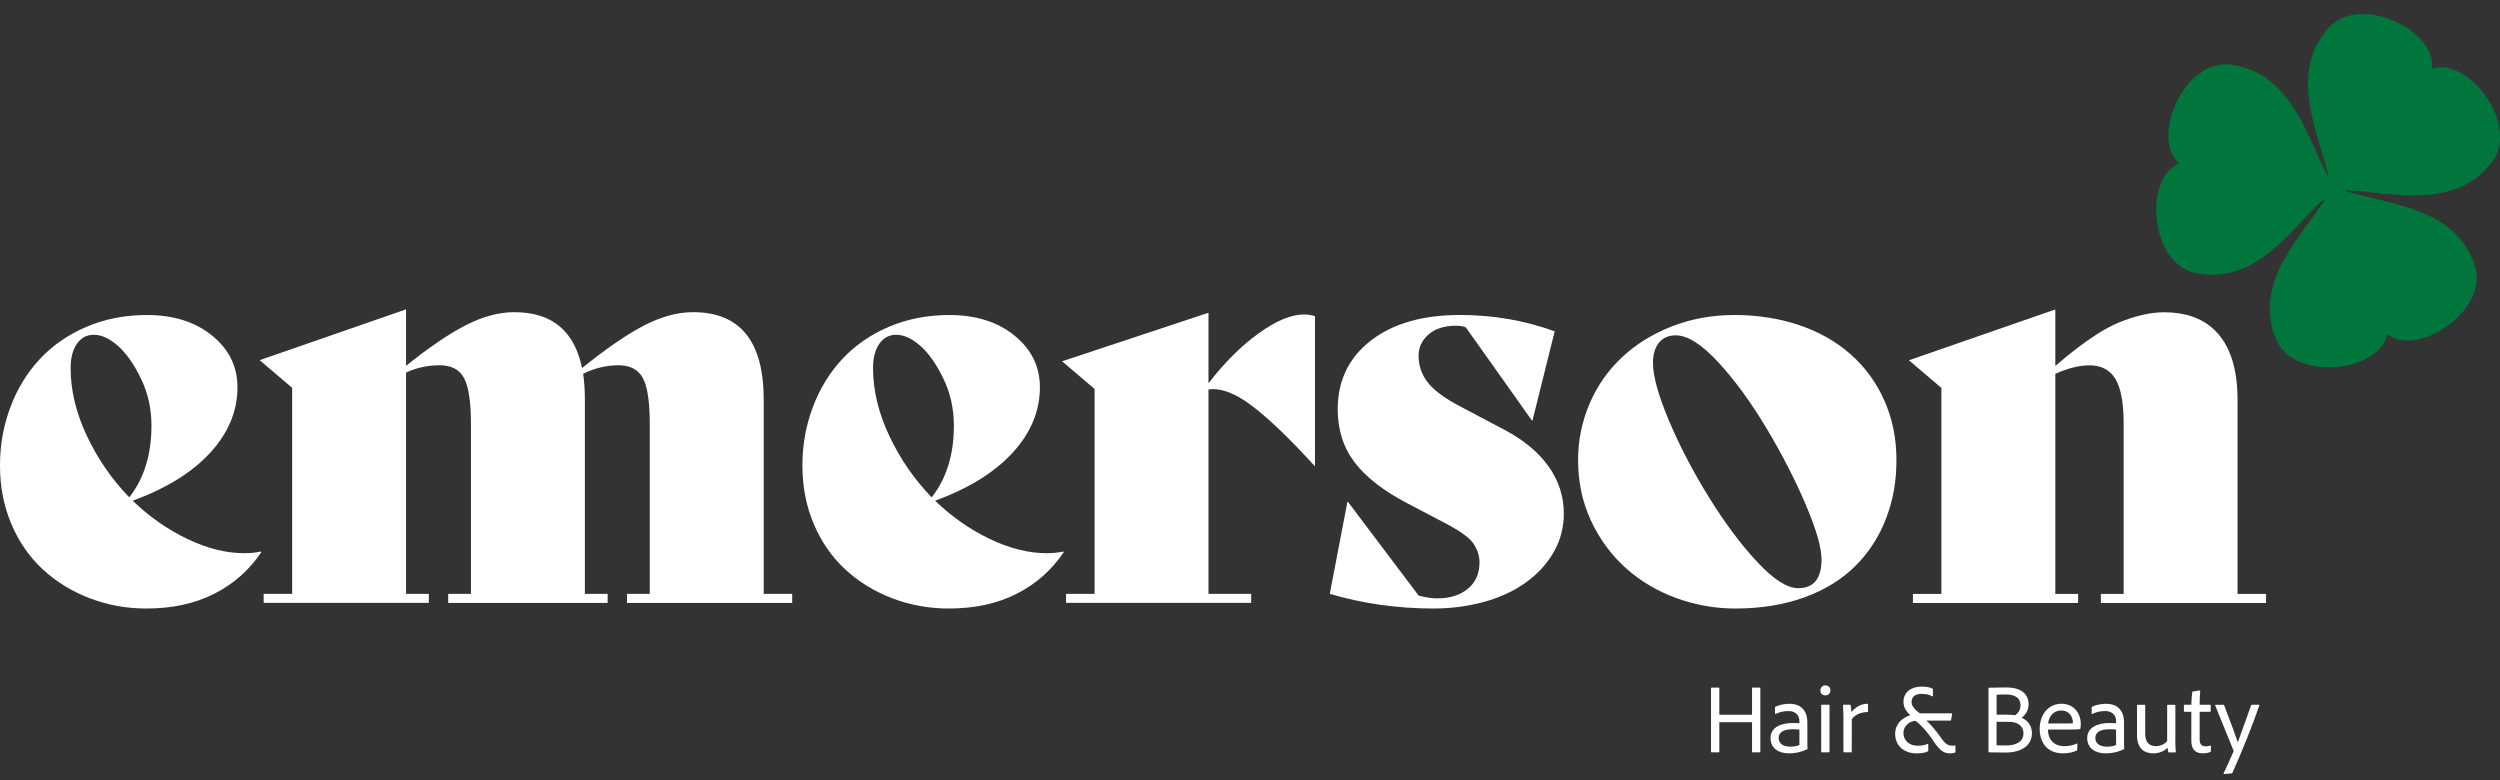 <svg width="125" height="39" viewBox="0 0 125 39" fill="none" xmlns="http://www.w3.org/2000/svg">
<rect x="0" y="0" width="125" height="39" fill="#333333" stroke="none"/>
<g clip-path="url(#clip0_529_1060)">
<path d="M87.636 37.617C87.612 37.617 87.602 37.612 87.602 37.588V36.109H85.966V37.583C85.966 37.602 85.956 37.617 85.932 37.617H85.585C85.561 37.617 85.551 37.607 85.551 37.583V34.414C85.551 34.39 85.561 34.38 85.585 34.38H85.932C85.956 34.38 85.966 34.39 85.966 34.409V35.736H87.602V34.409C87.602 34.39 87.612 34.38 87.631 34.38H87.992C88.007 34.38 88.017 34.39 88.017 34.409V37.588C88.017 37.612 88.007 37.617 87.987 37.617H87.636Z" fill="white"/>
<path d="M90.369 37.202C90.369 37.285 90.369 37.359 90.379 37.437C90.379 37.447 90.379 37.452 90.369 37.457C90.013 37.623 89.733 37.667 89.446 37.667C88.922 37.667 88.527 37.413 88.527 36.899C88.527 36.386 89.017 36.151 89.629 36.151C89.812 36.151 89.916 36.155 89.97 36.16V36.043C89.97 35.891 89.896 35.553 89.411 35.553C89.174 35.553 88.956 35.606 88.783 35.7C88.768 35.705 88.749 35.7 88.749 35.675V35.376C88.749 35.357 88.758 35.347 88.773 35.337C88.966 35.244 89.213 35.19 89.474 35.19C90.107 35.19 90.368 35.602 90.368 36.11V37.202H90.369ZM89.969 36.481C89.9 36.472 89.791 36.462 89.642 36.462C89.163 36.462 88.932 36.623 88.932 36.898C88.932 37.118 89.085 37.334 89.52 37.334C89.678 37.334 89.827 37.31 89.97 37.251V36.483L89.969 36.481Z" fill="white"/>
<path d="M91.019 34.519C91.019 34.371 91.123 34.269 91.272 34.269C91.43 34.269 91.519 34.376 91.519 34.519C91.519 34.661 91.42 34.769 91.267 34.769C91.114 34.769 91.019 34.666 91.019 34.519ZM91.059 35.272C91.059 35.248 91.069 35.238 91.094 35.238H91.445C91.465 35.238 91.475 35.243 91.475 35.267V37.583C91.475 37.607 91.469 37.617 91.44 37.617H91.099C91.074 37.617 91.059 37.607 91.059 37.578V35.272Z" fill="white"/>
<path d="M92.488 35.237C92.517 35.237 92.522 35.247 92.532 35.272C92.552 35.331 92.567 35.502 92.572 35.61C92.745 35.375 93.051 35.188 93.367 35.188C93.391 35.188 93.401 35.193 93.401 35.223V35.576C93.401 35.6 93.396 35.605 93.367 35.605C93.025 35.6 92.714 35.767 92.591 35.963L92.587 37.589C92.587 37.613 92.577 37.618 92.557 37.618H92.206C92.181 37.618 92.171 37.608 92.171 37.584V35.894C92.171 35.688 92.161 35.404 92.147 35.267C92.147 35.247 92.151 35.237 92.171 35.237H92.488Z" fill="white"/>
<path d="M96.32 36.027C96.503 36.189 96.81 36.542 97.021 36.849C97.239 37.168 97.382 37.285 97.604 37.285C97.653 37.285 97.707 37.281 97.747 37.271C97.767 37.266 97.772 37.271 97.772 37.295V37.584C97.772 37.614 97.772 37.624 97.747 37.633C97.693 37.658 97.624 37.668 97.52 37.668C97.228 37.668 97.025 37.584 96.685 37.07C96.319 36.516 95.91 36.11 95.762 36.042C95.549 36.047 95.173 36.238 95.173 36.659C95.173 36.988 95.425 37.287 95.889 37.287C96.107 37.287 96.265 37.247 96.388 37.189C96.408 37.184 96.413 37.194 96.413 37.213V37.532C96.413 37.556 96.403 37.561 96.383 37.571C96.29 37.62 96.117 37.669 95.83 37.669C95.216 37.669 94.758 37.301 94.758 36.695C94.758 36.195 95.114 35.883 95.51 35.76C95.361 35.618 95.173 35.402 95.173 35.098C95.173 34.608 95.559 34.33 96.082 34.33C96.319 34.33 96.502 34.364 96.626 34.433C96.641 34.443 96.646 34.462 96.646 34.482V34.796C96.646 34.82 96.631 34.825 96.611 34.815C96.507 34.752 96.324 34.693 96.092 34.693C95.775 34.693 95.578 34.825 95.578 35.099C95.578 35.315 95.77 35.511 95.993 35.668H97.584C97.609 35.668 97.614 35.678 97.609 35.697L97.554 36.001C97.549 36.026 97.539 36.031 97.52 36.031H96.319L96.32 36.027Z" fill="white"/>
<path d="M99.424 34.425C99.424 34.401 99.424 34.391 99.449 34.386C99.632 34.381 100.017 34.372 100.303 34.372C101.291 34.372 101.429 34.916 101.429 35.208C101.429 35.581 101.216 35.792 101.078 35.885C101.281 35.973 101.597 36.194 101.597 36.658C101.597 37.305 101.029 37.627 100.283 37.627C99.947 37.627 99.64 37.622 99.454 37.617C99.429 37.612 99.424 37.603 99.424 37.583V34.424V34.425ZM99.829 35.733H100.289C100.482 35.733 100.675 35.748 100.754 35.762C100.897 35.669 101.026 35.517 101.026 35.262C101.026 34.895 100.754 34.723 100.281 34.723C100.117 34.723 99.924 34.728 99.831 34.733V35.732L99.829 35.733ZM99.829 37.266C99.938 37.27 100.096 37.275 100.25 37.275C100.799 37.285 101.173 37.089 101.173 36.668C101.173 36.403 101.025 36.202 100.723 36.124C100.614 36.094 100.476 36.089 100.332 36.089H99.828V37.264L99.829 37.266Z" fill="white"/>
<path d="M102.399 36.476C102.394 36.942 102.666 37.308 103.223 37.308C103.441 37.308 103.648 37.269 103.841 37.176C103.856 37.166 103.866 37.176 103.866 37.195V37.475C103.866 37.504 103.856 37.514 103.841 37.524C103.673 37.607 103.456 37.666 103.145 37.666C102.291 37.666 101.984 37.044 101.984 36.447C101.984 35.762 102.39 35.188 103.076 35.188C103.762 35.188 104.039 35.757 104.039 36.172C104.039 36.295 104.029 36.383 104.019 36.427C104.019 36.442 104.004 36.457 103.985 36.457C103.91 36.471 103.693 36.476 103.475 36.476H102.399ZM103.322 36.172C103.564 36.172 103.624 36.167 103.638 36.163C103.643 36.148 103.643 36.123 103.643 36.109C103.643 35.932 103.525 35.525 103.06 35.525C102.649 35.525 102.447 35.844 102.403 36.172H103.322Z" fill="white"/>
<path d="M106.203 37.202C106.203 37.285 106.203 37.359 106.213 37.437C106.213 37.447 106.213 37.452 106.203 37.457C105.847 37.623 105.567 37.667 105.28 37.667C104.756 37.667 104.361 37.413 104.361 36.899C104.361 36.386 104.851 36.151 105.463 36.151C105.646 36.151 105.75 36.155 105.804 36.16V36.043C105.804 35.891 105.73 35.553 105.245 35.553C105.008 35.553 104.79 35.606 104.617 35.7C104.602 35.705 104.583 35.7 104.583 35.675V35.376C104.583 35.357 104.593 35.347 104.607 35.337C104.8 35.244 105.047 35.19 105.308 35.19C105.941 35.19 106.202 35.602 106.202 36.11V37.202H106.203ZM105.803 36.481C105.734 36.472 105.625 36.462 105.476 36.462C104.997 36.462 104.766 36.623 104.766 36.898C104.766 37.118 104.919 37.334 105.354 37.334C105.512 37.334 105.661 37.31 105.804 37.251V36.483L105.803 36.481Z" fill="white"/>
<path d="M108.766 37.099C108.766 37.359 108.781 37.481 108.795 37.589C108.795 37.609 108.791 37.619 108.766 37.619H108.449C108.425 37.619 108.42 37.614 108.41 37.594C108.395 37.54 108.385 37.452 108.38 37.383C108.172 37.594 107.91 37.668 107.664 37.668C107.244 37.668 106.85 37.457 106.85 36.748V35.269C106.85 35.244 106.86 35.239 106.884 35.239H107.235C107.255 35.239 107.26 35.249 107.26 35.269V36.699C107.26 37.076 107.438 37.306 107.784 37.306C108.022 37.306 108.21 37.218 108.358 37.056V35.269C108.358 35.249 108.368 35.239 108.392 35.239H108.739C108.768 35.239 108.768 35.249 108.768 35.269V37.1L108.766 37.099Z" fill="white"/>
<path d="M110.545 37.549C110.545 37.569 110.54 37.588 110.516 37.598C110.402 37.647 110.278 37.666 110.145 37.666C109.784 37.666 109.566 37.495 109.566 37.025V35.59H109.23C109.2 35.585 109.195 35.575 109.195 35.55V35.271C109.195 35.247 109.205 35.237 109.23 35.237H109.566C109.571 35.056 109.591 34.717 109.611 34.609C109.616 34.59 109.626 34.58 109.645 34.575L109.982 34.521C110.001 34.516 110.011 34.521 110.011 34.541C109.996 34.712 109.982 34.997 109.982 35.236H110.506C110.526 35.236 110.535 35.245 110.535 35.27V35.559C110.535 35.579 110.526 35.589 110.506 35.589H109.982V36.965C109.982 37.19 110.066 37.317 110.283 37.317C110.357 37.317 110.432 37.307 110.516 37.278C110.53 37.273 110.545 37.273 110.545 37.298V37.548V37.549Z" fill="white"/>
<path d="M111.173 35.238C111.193 35.238 111.203 35.248 111.208 35.262C111.618 36.339 111.821 36.898 111.89 37.119C112.048 36.668 112.256 36.105 112.557 35.262C112.566 35.248 112.576 35.238 112.596 35.238H112.947C112.972 35.238 112.977 35.252 112.967 35.272C112.601 36.334 112.093 37.588 111.623 38.637C111.613 38.656 111.598 38.666 111.569 38.671L111.198 38.7C111.173 38.7 111.173 38.686 111.183 38.661C111.326 38.362 111.509 37.966 111.673 37.579C111.682 37.56 111.682 37.545 111.673 37.516C111.554 37.221 111.059 36.032 110.759 35.268C110.749 35.249 110.764 35.239 110.784 35.239H111.174L111.173 35.238Z" fill="white"/>
<path d="M13.041 27.576L13.07 27.604C12.462 28.507 11.674 29.203 10.706 29.692C9.738 30.181 8.608 30.426 7.317 30.426C6.33 30.426 5.39 30.257 4.499 29.917C3.606 29.579 2.824 29.099 2.15 28.478C1.476 27.857 0.949 27.099 0.57 26.206C0.19 25.313 0 24.339 0 23.285C0 22.231 0.171 21.3 0.513 20.379C0.854 19.457 1.344 18.652 1.979 17.966C2.615 17.28 3.394 16.738 4.315 16.344C5.236 15.95 6.246 15.751 7.347 15.751C8.676 15.751 9.763 16.094 10.607 16.781C11.451 17.469 11.874 18.329 11.874 19.364C11.874 20.549 11.423 21.636 10.522 22.623C9.621 23.611 8.325 24.416 6.635 25.036C7.451 25.826 8.357 26.461 9.355 26.941C10.351 27.422 11.306 27.66 12.217 27.66C12.52 27.66 12.795 27.632 13.043 27.576H13.041ZM4.698 16.738C4.337 16.738 4.052 16.889 3.844 17.191C3.635 17.492 3.531 17.896 3.531 18.404C3.531 19.514 3.802 20.642 4.342 21.79C4.883 22.938 5.589 23.964 6.463 24.867C7.204 23.926 7.573 22.731 7.573 21.283C7.573 20.436 7.398 19.651 7.047 18.927C6.696 18.203 6.311 17.656 5.893 17.29C5.475 16.924 5.077 16.74 4.698 16.74V16.738Z" fill="white"/>
<path d="M38.184 29.694H39.609V30.146H31.35V29.694H32.489V21.199C32.489 20.108 32.375 19.346 32.148 18.912C31.92 18.48 31.511 18.263 30.924 18.263C30.337 18.263 29.728 18.404 29.158 18.687C29.215 19.081 29.244 19.515 29.244 19.986V29.694H30.382V30.146H22.41V29.694H23.548V21.199C23.548 20.108 23.434 19.346 23.207 18.912C22.98 18.48 22.57 18.263 21.983 18.263C21.396 18.263 20.816 18.386 20.303 18.629V29.692H21.442V30.144H13.183V29.692H14.608V19.392L12.984 18.008L20.302 15.468V18.29C21.479 17.349 22.485 16.668 23.321 16.244C24.157 15.821 24.953 15.609 25.713 15.609C27.592 15.609 28.722 16.54 29.102 18.403C30.317 17.425 31.352 16.714 32.206 16.272C33.06 15.83 33.876 15.609 34.655 15.609C37.009 15.609 38.186 17.067 38.186 19.983V29.691L38.184 29.694Z" fill="white"/>
<path d="M53.163 27.576L53.191 27.604C52.583 28.507 51.795 29.203 50.827 29.692C49.859 30.181 48.729 30.426 47.438 30.426C46.451 30.426 45.511 30.257 44.62 29.917C43.727 29.579 42.945 29.099 42.271 28.478C41.597 27.857 41.071 27.099 40.691 26.206C40.312 25.313 40.121 24.339 40.121 23.285C40.121 22.231 40.292 21.3 40.634 20.379C40.975 19.457 41.465 18.652 42.1 17.966C42.736 17.28 43.515 16.738 44.436 16.344C45.357 15.95 46.367 15.751 47.468 15.751C48.797 15.751 49.884 16.094 50.728 16.781C51.573 17.469 51.995 18.329 51.995 19.364C51.995 20.549 51.544 21.636 50.643 22.623C49.742 23.611 48.446 24.416 46.756 25.036C47.572 25.826 48.478 26.461 49.476 26.941C50.472 27.422 51.427 27.66 52.338 27.66C52.641 27.66 52.916 27.632 53.164 27.576H53.163ZM44.819 16.738C44.458 16.738 44.174 16.889 43.965 17.191C43.756 17.492 43.652 17.896 43.652 18.404C43.652 19.514 43.923 20.642 44.463 21.79C45.004 22.938 45.71 23.964 46.584 24.867C47.325 23.926 47.694 22.731 47.694 21.283C47.694 20.436 47.519 19.651 47.168 18.927C46.817 18.203 46.432 17.656 46.014 17.29C45.596 16.924 45.198 16.74 44.819 16.74V16.738Z" fill="white"/>
<path d="M65.207 15.723C65.396 15.723 65.577 15.751 65.749 15.807V23.287H65.72C64.487 21.931 63.447 20.935 62.602 20.294C61.758 19.655 61.031 19.382 60.424 19.476V29.692H62.559V30.144H53.304V29.692H54.729V19.448L53.105 18.064L60.424 15.637V19.165C61.221 18.131 62.056 17.297 62.93 16.668C63.803 16.038 64.562 15.722 65.209 15.722L65.207 15.723Z" fill="white"/>
<path d="M71.699 30.426C69.877 30.426 68.14 30.181 66.488 29.692L67.371 25.093H67.399L70.93 29.777C71.271 29.871 71.585 29.918 71.87 29.918C72.496 29.918 73.003 29.759 73.393 29.438C73.782 29.118 73.976 28.675 73.976 28.111C73.976 27.81 73.881 27.509 73.692 27.208C73.502 26.906 73.027 26.558 72.268 26.164L70.389 25.176C69.193 24.555 68.311 23.874 67.741 23.13C67.171 22.387 66.886 21.498 66.886 20.463C66.886 19.033 67.436 17.89 68.538 17.033C69.638 16.177 71.129 15.749 73.008 15.749C74.66 15.749 76.235 16.022 77.735 16.567L76.624 21.026H76.596L73.293 16.37C73.159 16.314 72.999 16.286 72.808 16.286C72.22 16.286 71.758 16.431 71.427 16.723C71.095 17.015 70.929 17.368 70.929 17.782C70.929 18.29 71.086 18.741 71.399 19.137C71.712 19.531 72.267 19.937 73.064 20.35L75.2 21.478C76.168 21.987 76.909 22.598 77.422 23.312C77.935 24.028 78.191 24.818 78.191 25.683C78.191 26.379 78.02 27.024 77.678 27.617C77.337 28.21 76.867 28.717 76.268 29.141C75.67 29.565 74.973 29.885 74.175 30.1C73.378 30.316 72.552 30.425 71.698 30.425L71.699 30.426Z" fill="white"/>
<path d="M86.763 30.426C85.757 30.426 84.774 30.252 83.816 29.904C82.858 29.556 82.012 29.053 81.282 28.395C80.551 27.737 79.972 26.946 79.545 26.024C79.117 25.102 78.904 24.095 78.904 23.003C78.904 22.026 79.093 21.09 79.474 20.195C79.854 19.302 80.395 18.525 81.097 17.867C81.8 17.209 82.635 16.692 83.603 16.315C84.571 15.939 85.615 15.75 86.736 15.75C87.857 15.75 88.971 15.919 89.968 16.259C90.964 16.597 91.823 17.087 92.544 17.726C93.265 18.366 93.825 19.138 94.224 20.041C94.622 20.944 94.822 21.931 94.822 23.003C94.822 24.076 94.652 25.007 94.309 25.91C93.968 26.813 93.46 27.603 92.786 28.281C92.113 28.958 91.263 29.485 90.238 29.861C89.213 30.237 88.055 30.426 86.764 30.426H86.763ZM89.909 29.41C90.687 29.41 91.077 28.93 91.077 27.971C91.077 27.387 90.816 26.48 90.294 25.247C89.771 24.014 89.117 22.74 88.33 21.423C87.542 20.106 86.735 19.001 85.909 18.107C85.083 17.214 84.376 16.767 83.787 16.767C83.427 16.767 83.147 16.89 82.948 17.133C82.749 17.378 82.649 17.716 82.649 18.149C82.649 18.808 82.915 19.768 83.446 21.027C83.978 22.288 84.642 23.562 85.439 24.851C86.237 26.14 87.043 27.222 87.86 28.097C88.676 28.972 89.359 29.409 89.909 29.409V29.41Z" fill="white"/>
<path d="M111.877 29.693V19.986C111.877 19.009 111.731 18.192 111.438 17.537C111.375 17.394 111.304 17.26 111.227 17.132C111.139 16.988 111.044 16.852 110.938 16.727C110.927 16.713 110.914 16.7 110.902 16.687C110.829 16.604 110.753 16.526 110.673 16.452C110.064 15.893 109.242 15.613 108.204 15.613C107.539 15.613 106.79 15.782 105.954 16.121C105.603 16.263 105.211 16.474 104.781 16.753C104.185 17.138 103.514 17.652 102.766 18.295V15.473L95.447 18.013L97.07 19.396V29.697H95.646V30.149H103.905V29.697H102.766V18.691C103.393 18.409 103.961 18.267 104.474 18.267C105.063 18.267 105.494 18.492 105.77 18.944C106.045 19.396 106.183 20.149 106.183 21.202V29.697H105.044V30.149H113.303V29.697H111.878L111.877 29.693Z" fill="white"/>
<path fill-rule="evenodd" clip-rule="evenodd" d="M124.976 6.484V6.481C124.976 6.477 124.974 6.474 124.974 6.47C124.966 6.413 124.956 6.355 124.945 6.296C124.938 6.267 124.932 6.239 124.926 6.209C124.919 6.177 124.911 6.147 124.903 6.115C124.894 6.079 124.884 6.045 124.874 6.009C124.869 5.991 124.863 5.973 124.857 5.954C124.812 5.812 124.759 5.67 124.697 5.532C124.695 5.527 124.694 5.522 124.691 5.518C124.319 4.692 123.656 3.957 122.942 3.597C122.936 3.594 122.931 3.591 122.925 3.588C122.883 3.568 122.841 3.548 122.799 3.53C122.717 3.495 122.637 3.466 122.555 3.441C122.544 3.438 122.531 3.434 122.52 3.43C122.487 3.42 122.454 3.413 122.421 3.406C122.4 3.401 122.379 3.397 122.358 3.392C122.329 3.386 122.298 3.381 122.268 3.378C122.24 3.374 122.21 3.371 122.182 3.369C122.145 3.367 122.109 3.364 122.073 3.364C122.037 3.364 122.001 3.364 121.966 3.365C121.945 3.367 121.923 3.369 121.902 3.371C121.869 3.375 121.834 3.38 121.801 3.385C121.782 3.389 121.764 3.391 121.745 3.395C121.693 3.406 121.643 3.419 121.592 3.436C121.599 3.382 121.603 3.33 121.604 3.276C121.604 3.26 121.604 3.244 121.604 3.229C121.604 3.19 121.602 3.151 121.598 3.112C121.597 3.096 121.596 3.08 121.593 3.064C121.587 3.012 121.578 2.961 121.566 2.91C121.566 2.906 121.563 2.902 121.563 2.897C121.551 2.848 121.536 2.799 121.52 2.752C121.514 2.734 121.508 2.716 121.5 2.699C121.487 2.665 121.473 2.629 121.457 2.595C121.449 2.576 121.441 2.558 121.432 2.541C121.411 2.499 121.389 2.456 121.366 2.415C121.357 2.399 121.347 2.383 121.337 2.367C121.314 2.329 121.289 2.29 121.262 2.253C121.248 2.233 121.233 2.214 121.22 2.194C121.199 2.166 121.177 2.138 121.154 2.109C121.138 2.09 121.123 2.07 121.106 2.051C121.078 2.018 121.048 1.984 121.017 1.951C120.996 1.929 120.975 1.906 120.953 1.884C120.922 1.853 120.891 1.823 120.86 1.793C120.84 1.775 120.819 1.757 120.798 1.737C120.771 1.712 120.743 1.688 120.714 1.665C120.693 1.646 120.672 1.629 120.65 1.612C120.613 1.583 120.574 1.553 120.535 1.525C120.51 1.508 120.487 1.489 120.462 1.472C120.422 1.444 120.382 1.417 120.341 1.39C120.319 1.376 120.295 1.361 120.273 1.347C120.237 1.325 120.201 1.303 120.164 1.282C120.142 1.269 120.12 1.257 120.097 1.243C120.047 1.215 119.995 1.187 119.941 1.16C119.928 1.153 119.913 1.145 119.899 1.139C119.846 1.113 119.792 1.088 119.739 1.063C119.718 1.053 119.697 1.045 119.676 1.036C119.631 1.017 119.585 0.998 119.541 0.981C119.52 0.974 119.5 0.965 119.48 0.958C119.416 0.933 119.352 0.911 119.286 0.89C119.286 0.89 119.284 0.89 119.283 0.89C119.218 0.87 119.153 0.851 119.087 0.834C119.069 0.829 119.049 0.824 119.03 0.819C118.981 0.807 118.93 0.795 118.88 0.784C118.861 0.78 118.841 0.775 118.823 0.771C118.689 0.745 118.554 0.726 118.422 0.715C118.402 0.714 118.383 0.713 118.362 0.711C118.313 0.708 118.265 0.707 118.217 0.705C118.196 0.705 118.175 0.705 118.155 0.704C118.095 0.704 118.034 0.704 117.975 0.708C117.394 0.738 116.855 0.939 116.46 1.367C114.36 3.647 115.941 6.68 116.417 8.767C116.417 8.785 116.412 8.804 116.407 8.824C115.377 6.948 114.584 3.566 111.471 3.226C110.881 3.162 110.333 3.376 109.868 3.75C109.833 3.778 109.797 3.808 109.762 3.838C109.744 3.854 109.725 3.871 109.706 3.889C109.674 3.918 109.642 3.949 109.611 3.98C109.596 3.996 109.58 4.011 109.566 4.027C109.473 4.124 109.384 4.227 109.3 4.336C109.29 4.348 109.281 4.36 109.271 4.374C109.237 4.419 109.203 4.466 109.171 4.513C109.163 4.526 109.155 4.537 109.146 4.549C109.067 4.667 108.993 4.79 108.925 4.915C108.919 4.926 108.913 4.939 108.907 4.95C108.878 5.002 108.852 5.056 108.826 5.11C108.82 5.122 108.814 5.135 108.809 5.147C108.75 5.276 108.695 5.407 108.649 5.539C108.645 5.555 108.638 5.571 108.633 5.586C108.616 5.637 108.6 5.687 108.584 5.739C108.579 5.756 108.573 5.774 108.568 5.791C108.549 5.856 108.532 5.92 108.517 5.985V5.991C108.501 6.054 108.489 6.116 108.478 6.179C108.474 6.201 108.47 6.221 108.466 6.243C108.459 6.286 108.453 6.329 108.448 6.372C108.445 6.395 108.442 6.419 108.439 6.442C108.434 6.493 108.429 6.545 108.427 6.595C108.427 6.616 108.424 6.637 108.424 6.659C108.423 6.708 108.422 6.757 108.423 6.805C108.423 6.829 108.424 6.854 108.426 6.878C108.427 6.915 108.429 6.95 108.432 6.987C108.434 7.012 108.436 7.036 108.438 7.059C108.443 7.104 108.449 7.146 108.457 7.188C108.46 7.213 108.465 7.236 108.47 7.26C108.479 7.303 108.489 7.345 108.499 7.385C108.505 7.407 108.511 7.428 108.517 7.45C108.527 7.483 108.538 7.517 108.549 7.548C108.557 7.569 108.564 7.589 108.572 7.608C108.589 7.65 108.607 7.692 108.627 7.731C108.633 7.743 108.641 7.757 108.647 7.769C108.669 7.809 108.693 7.849 108.717 7.887C108.727 7.901 108.738 7.916 108.748 7.931C108.769 7.961 108.793 7.989 108.816 8.018C108.827 8.031 108.839 8.045 108.85 8.057C108.886 8.096 108.923 8.134 108.963 8.17C108.913 8.19 108.865 8.215 108.816 8.241C108.804 8.247 108.793 8.254 108.78 8.261C108.743 8.284 108.708 8.307 108.673 8.333C108.663 8.34 108.653 8.346 108.643 8.353C108.555 8.421 108.474 8.498 108.4 8.585C108.394 8.592 108.389 8.6 108.382 8.606C108.35 8.645 108.319 8.685 108.29 8.728C108.285 8.734 108.28 8.742 108.276 8.748C108.209 8.847 108.149 8.955 108.096 9.07C108.093 9.076 108.091 9.082 108.087 9.089C108.063 9.141 108.041 9.196 108.02 9.251C108.018 9.258 108.015 9.264 108.014 9.269C107.97 9.391 107.932 9.52 107.903 9.653C107.902 9.661 107.9 9.668 107.898 9.674C107.884 9.734 107.873 9.795 107.863 9.858C107.862 9.867 107.861 9.874 107.859 9.881C107.838 10.017 107.825 10.157 107.817 10.298C107.817 10.31 107.817 10.322 107.816 10.336C107.814 10.393 107.812 10.452 107.812 10.51C107.812 10.524 107.812 10.539 107.812 10.554C107.814 10.691 107.822 10.83 107.837 10.968C107.84 10.99 107.842 11.012 107.845 11.034C107.851 11.081 107.857 11.126 107.864 11.173C107.868 11.198 107.872 11.223 107.877 11.249C107.885 11.299 107.895 11.35 107.906 11.401C107.914 11.435 107.921 11.468 107.929 11.502C107.939 11.545 107.95 11.589 107.961 11.632C107.97 11.665 107.979 11.697 107.988 11.729C107.997 11.76 108.007 11.79 108.016 11.821C108.028 11.855 108.039 11.889 108.051 11.924C108.06 11.95 108.07 11.974 108.08 12C108.105 12.069 108.134 12.138 108.164 12.206C108.171 12.223 108.178 12.24 108.186 12.257C108.203 12.296 108.223 12.333 108.241 12.371C108.25 12.388 108.259 12.405 108.269 12.422C108.29 12.462 108.311 12.5 108.333 12.538C108.337 12.545 108.342 12.551 108.345 12.558C108.668 13.098 109.134 13.508 109.744 13.64C112.681 14.285 114.496 11.584 116.035 10.085C116.093 10.048 116.159 10.022 116.225 10.006C115.077 11.821 112.594 14.162 113.818 16.995C114.058 17.549 114.529 17.92 115.097 18.136C115.126 18.147 115.156 18.159 115.187 18.169C115.219 18.18 115.25 18.19 115.282 18.2C115.313 18.209 115.344 18.218 115.375 18.226C115.406 18.235 115.438 18.244 115.47 18.252C115.508 18.262 115.547 18.271 115.586 18.278C115.629 18.288 115.674 18.296 115.718 18.304C115.759 18.311 115.8 18.318 115.842 18.323C115.873 18.328 115.904 18.332 115.935 18.335C115.972 18.34 116.01 18.344 116.047 18.348C116.077 18.35 116.108 18.354 116.138 18.355C116.186 18.359 116.233 18.36 116.281 18.362C116.316 18.362 116.35 18.365 116.385 18.365C116.433 18.365 116.481 18.365 116.531 18.365C116.56 18.365 116.589 18.362 116.618 18.361C116.659 18.36 116.7 18.358 116.741 18.355C116.769 18.353 116.798 18.351 116.826 18.349C116.878 18.344 116.929 18.339 116.979 18.333C117.008 18.329 117.036 18.326 117.066 18.322C117.117 18.315 117.167 18.307 117.218 18.297C117.245 18.293 117.272 18.288 117.3 18.282C117.34 18.273 117.38 18.266 117.42 18.256C117.447 18.25 117.473 18.244 117.5 18.238C117.549 18.225 117.598 18.212 117.647 18.198C117.673 18.191 117.699 18.184 117.725 18.175C117.773 18.16 117.821 18.144 117.868 18.128C117.893 18.12 117.916 18.11 117.941 18.102C117.978 18.087 118.015 18.072 118.052 18.057C118.076 18.048 118.099 18.038 118.123 18.028C118.169 18.007 118.214 17.986 118.259 17.964C118.277 17.954 118.296 17.946 118.315 17.936C118.359 17.913 118.404 17.888 118.446 17.864C118.465 17.853 118.485 17.84 118.504 17.828C118.537 17.807 118.57 17.787 118.601 17.765C118.62 17.752 118.637 17.74 118.656 17.727C118.698 17.697 118.737 17.665 118.777 17.633C118.786 17.626 118.795 17.619 118.804 17.61C118.844 17.577 118.881 17.543 118.917 17.507C118.93 17.494 118.943 17.48 118.956 17.467C118.983 17.439 119.009 17.409 119.034 17.38C119.045 17.366 119.058 17.353 119.069 17.338C119.101 17.297 119.132 17.255 119.16 17.212C119.161 17.209 119.164 17.207 119.165 17.203C119.194 17.159 119.218 17.114 119.242 17.067C119.249 17.053 119.255 17.038 119.263 17.023C119.279 16.988 119.294 16.951 119.307 16.914C119.312 16.899 119.318 16.885 119.323 16.869C119.339 16.819 119.354 16.767 119.365 16.713C119.409 16.746 119.453 16.776 119.499 16.804C119.513 16.811 119.525 16.819 119.538 16.827C119.574 16.847 119.61 16.865 119.647 16.882C119.661 16.889 119.673 16.895 119.687 16.901C119.787 16.942 119.893 16.974 120.003 16.995C120.014 16.997 120.026 16.999 120.038 17.001C120.085 17.01 120.133 17.016 120.183 17.02C120.192 17.02 120.202 17.022 120.212 17.022C120.332 17.031 120.456 17.029 120.581 17.018C120.586 17.018 120.591 17.018 120.595 17.017C120.656 17.011 120.718 17.004 120.78 16.993C120.782 16.993 120.786 16.993 120.788 16.991C121.189 16.923 121.606 16.764 121.997 16.536C121.997 16.536 121.997 16.536 121.999 16.536C122.127 16.461 122.252 16.38 122.374 16.292C122.382 16.287 122.388 16.281 122.395 16.276C122.446 16.239 122.496 16.201 122.545 16.161C122.556 16.152 122.566 16.143 122.577 16.135C122.633 16.09 122.687 16.044 122.74 15.996C122.79 15.952 122.838 15.907 122.885 15.861C122.905 15.841 122.923 15.821 122.942 15.803C122.969 15.775 122.995 15.746 123.022 15.718C123.045 15.694 123.067 15.671 123.088 15.646C123.109 15.623 123.129 15.598 123.148 15.575C123.197 15.517 123.242 15.46 123.286 15.4C123.294 15.387 123.304 15.375 123.313 15.363C123.34 15.325 123.365 15.288 123.391 15.249C123.398 15.237 123.407 15.226 123.414 15.213C123.788 14.632 123.954 13.971 123.754 13.324C122.821 10.322 119.294 10.21 117.259 9.546C117.287 9.536 117.318 9.528 117.35 9.523C119.499 9.596 122.776 10.559 124.62 8.074C124.962 7.612 125.058 7.052 124.982 6.484H124.976Z" fill="#00763C"/>
</g>
<defs>
<clipPath id="clip0_529_1060">
<rect width="125" height="38" fill="white" transform="translate(0 0.7)"/>
</clipPath>
</defs>
</svg>
